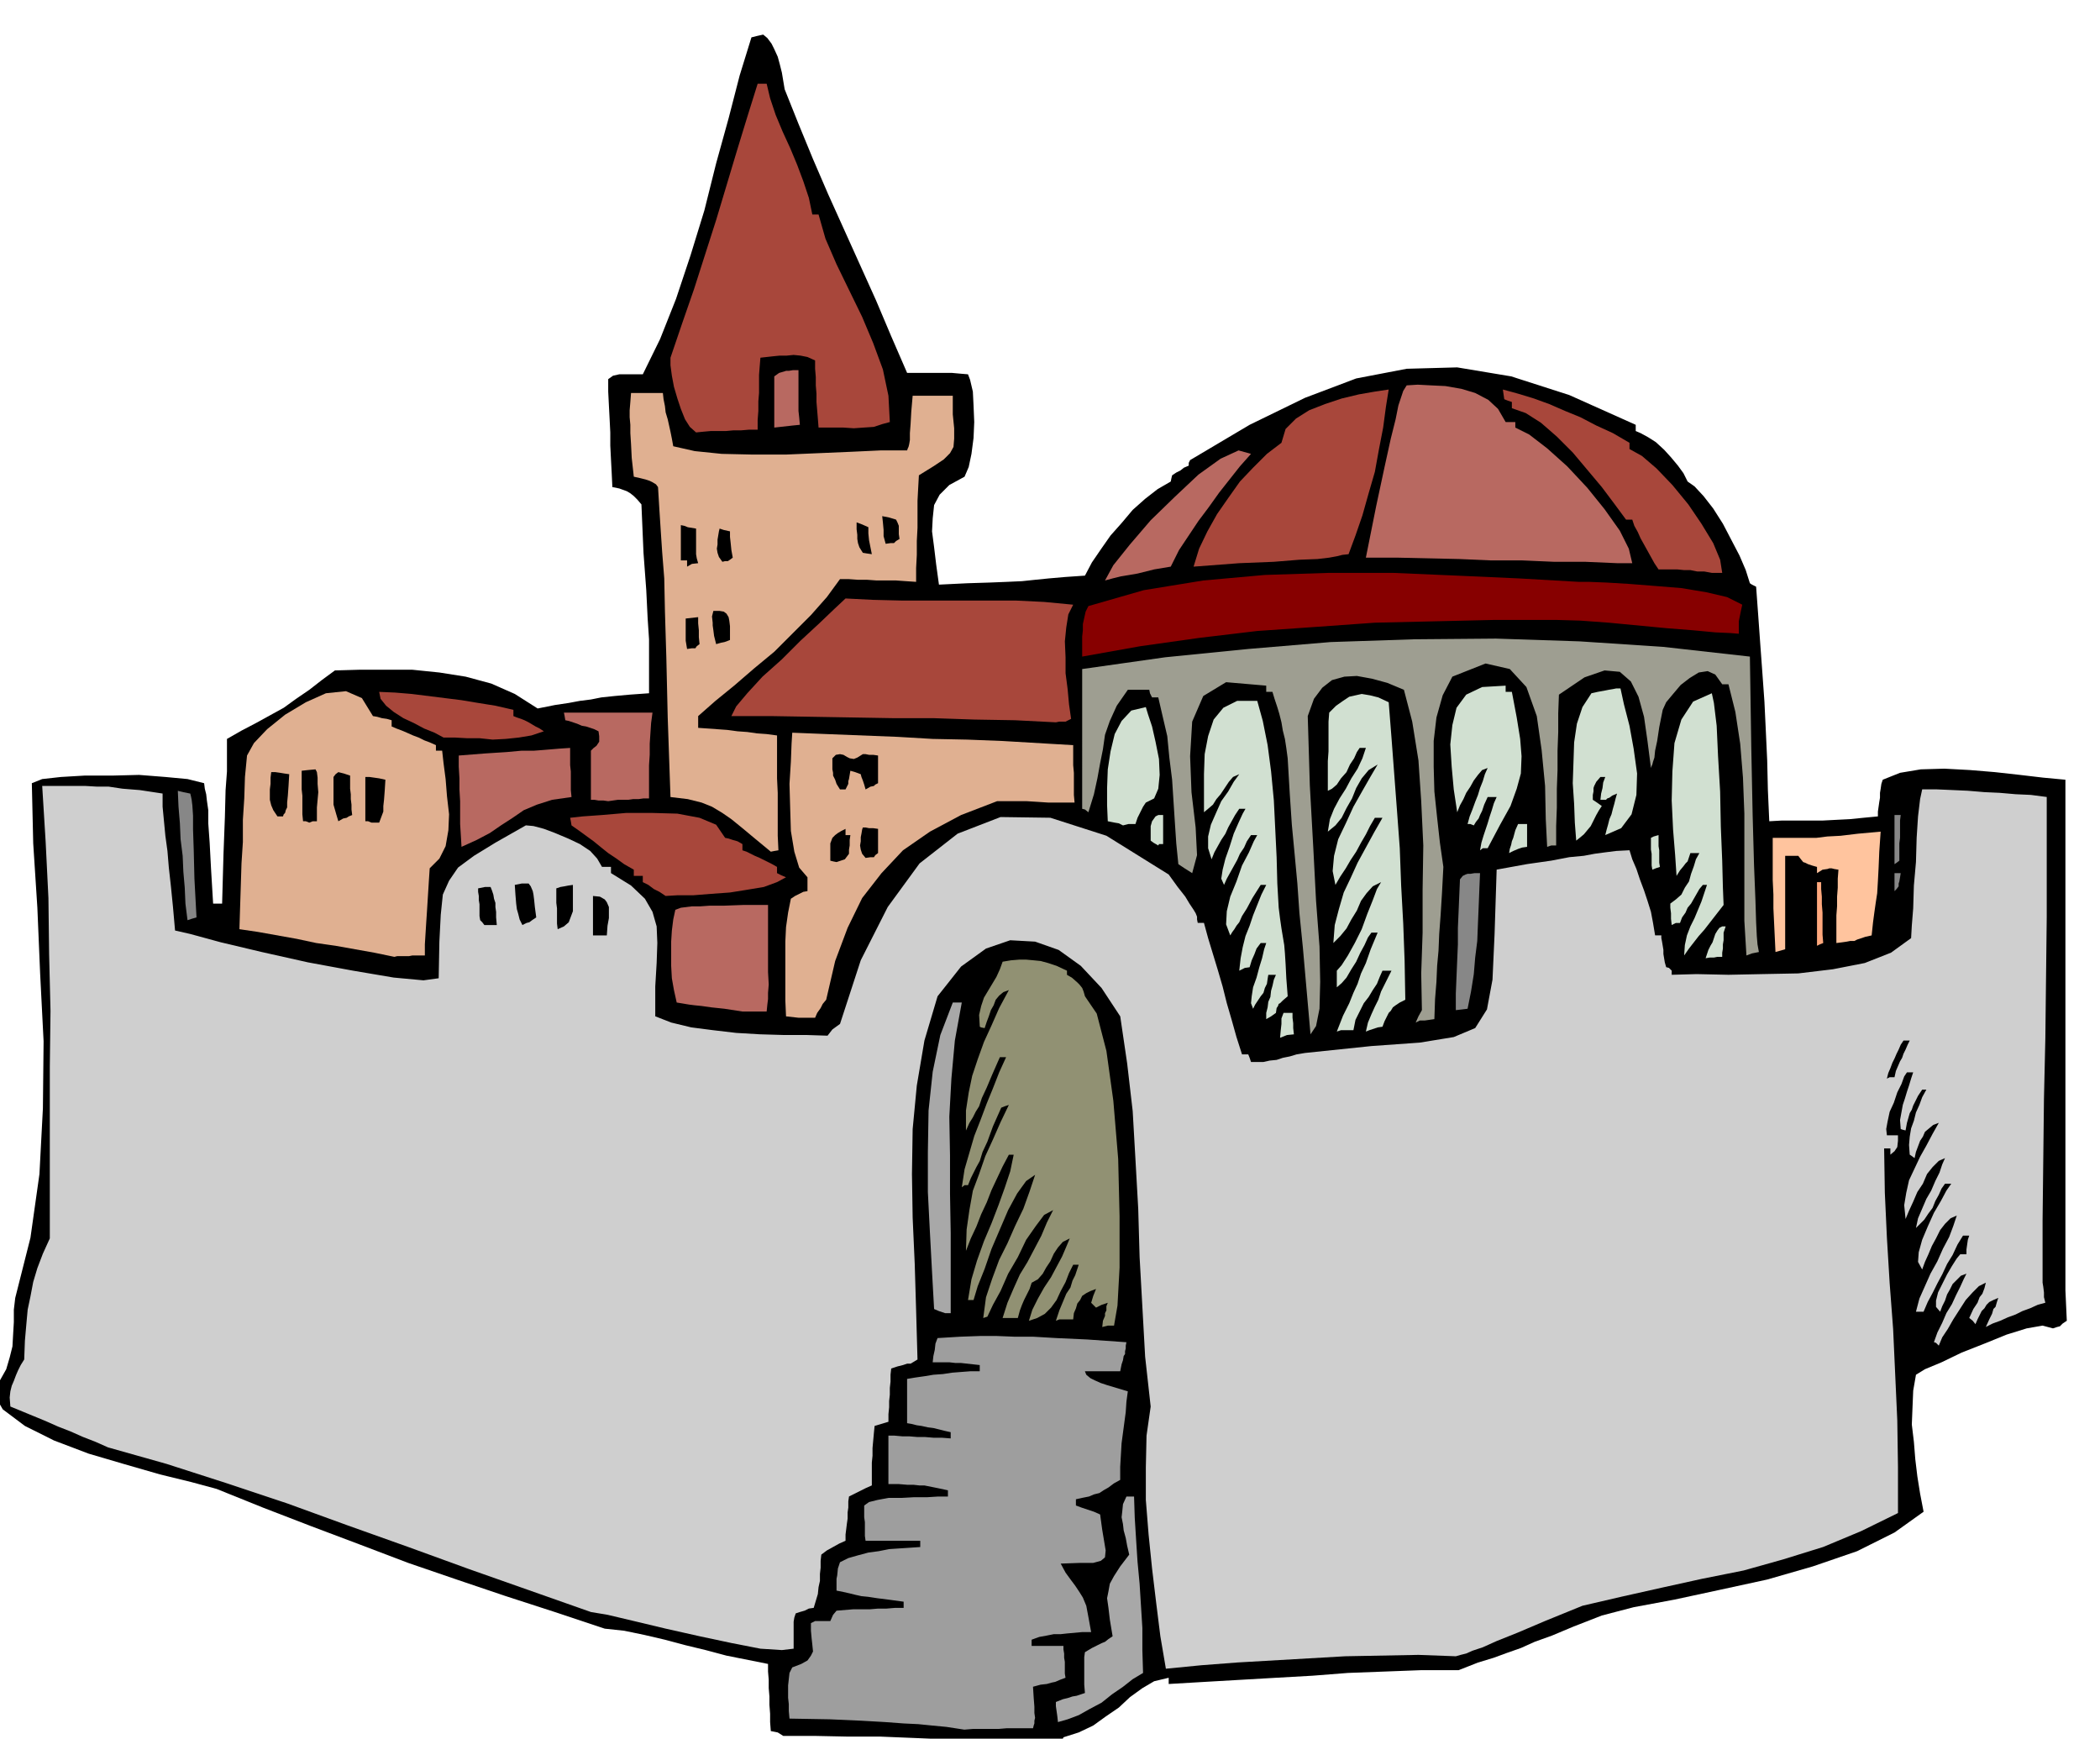 <svg xmlns="http://www.w3.org/2000/svg" fill-rule="evenodd" height="406.02" preserveAspectRatio="none" stroke-linecap="round" viewBox="0 0 3035 2513" width="490.455"><style>.brush1{fill:#000}.pen1{stroke:none}.brush3{fill:#a8a8a8}.brush6{fill:#d1e0d1}.brush8{fill:#e0b091}.brush9{fill:#b86961}.brush10{fill:#878787}.brush13{fill:#a8473b}</style><path class="pen1 brush1" d="m1513 2533-48-9-47-5-49-5-48-2-49-2h-47l-48-1h-45l-8-5-10-2-1-13v-12l-1-13v-12l-1-12v-12l-1-12v-11l-30-6-30-6-30-8-29-7-30-8-30-7-29-6-28-3-72-24-71-23-71-24-70-24-71-27-69-26-70-27-67-27-37-10-45-11-52-15-51-15-50-19-42-21-32-24-15-26 11-16 9-16 5-17 4-16 1-18 1-17v-18l2-17 22-87 13-92 5-95 1-97-5-98-4-95-6-93-2-87 15-6 27-3 34-2h40l39-1 38 3 32 3 24 6 1 8 2 8 1 9 2 14v19l2 28 2 38 3 50h13l2-72 2-53 1-39 2-27v-47l21-12 21-11 20-11 20-11 18-13 19-13 18-14 19-14 35-1h77l39 4 38 6 37 10 34 15 33 21 25-5 20-3 16-3 16-2 15-3 19-2 22-2 28-2v-78l-2-30-2-41-4-54-3-70-6-7-5-5-5-4-5-3-11-4-10-2-1-21-1-19-1-20v-19l-1-20-1-19-1-20v-18l7-5 9-2h34l25-51 23-58 21-63 20-65 17-68 18-65 16-62 17-55 8-2 9-2 6 5 6 8 4 8 5 11 3 11 3 12 2 12 2 12 20 50 21 51 22 51 23 51 23 51 23 51 22 52 23 53h65l11 1 12 1 3 8 4 17 1 20 1 24-1 23-3 23-4 19-6 14-22 12-14 14-8 15-2 19-1 19 3 23 3 25 4 29 41-2 32-1 25-1 22-1 19-2 20-2 23-2 29-2 10-19 13-19 14-20 16-18 16-19 18-16 18-14 19-11 1-5 1-4 6-4 6-3 5-4 7-3v-4l2-4 86-51 80-39 74-28 73-14 73-2 78 13 84 27 96 43v9l7 3 11 6 11 7 12 11 10 11 10 12 8 11 6 12 10 7 13 14 14 18 14 22 12 23 12 23 9 21 6 19 3 2 6 3 3 41 3 42 3 41 3 42 2 42 2 43 1 43 2 45 18-1h59l19-1 20-1 20-2 21-2v-7l1-7 1-7 1-6v-7l1-6 1-7 2-6 25-10 30-5 34-1 37 2 36 3 36 4 34 4 32 3v738l2 44-6 4-4 4-4 1-6 2-15-4-23 4-29 9-32 13-33 13-29 14-24 10-13 8-4 23-1 24-1 25 3 25 2 25 3 25 4 25 5 26-42 30-54 27-64 22-66 19-69 15-65 14-59 11-46 12-41 16-31 13-25 9-20 9-20 7-19 7-23 7-28 11h-54l-53 2-53 2-51 4-53 3-52 3-52 3-51 3v-9l-21 5-17 10-18 13-16 15-19 13-18 13-21 10-22 7-4 8-5 7-7 5-8 2z"/><path class="pen1" style="fill:#9e9e9e" d="m1394 2500-26-4-21-2-20-2-21-1-27-2-35-2-45-2-58-1-1-11v-10l-1-9v-18l1-9 1-9 4-8 13-5 9-5 5-7 3-6-1-10-1-9-1-11v-11l6-3h22l4-9 5-6 12-1 12-1h24l12-1h12l12-1h13v-9l-22-3-16-2-13-2-10-1-9-2-8-2-9-2-10-2v-17l1-5 1-10 3-9 12-6 14-4 15-4 15-2 15-3 15-1 15-1 15-1v-9h-79l-1-7v-20l-1-7v-17l7-5 12-3 16-3h19l18-1h19l16-1h14v-9l-14-3-10-2-10-2h-7l-9-1h-9l-12-1h-15v-70h9l11 1h10l12 1h11l12 1h12l13 1v-9l-9-2-8-2-8-2-8-1-9-2-7-1-8-2-6-1v-64l12-2 14-2 12-2 14-1 13-2 13-1 13-1h14v-9l-9-1-9-1-9-1h-8l-9-1h-24l1-9 2-9 1-9 3-8 33-2 28-1h25l25 1h27l34 2 44 2 57 4-1 5v4l-1 4v4l-2 3-1 6-2 6-2 10h-51l2 5 6 5 6 3 9 4 9 3 10 3 10 3 10 3-2 15-1 15-2 15-2 15-2 15-1 17-1 17v19l-9 5-8 6-7 4-6 4-8 2-7 3-10 2-9 2v9l8 3 9 3 9 3 9 4 3 22 3 18 2 12-1 10-6 5-11 3h-19l-28 1 7 13 8 11 6 8 6 9 5 8 5 12 3 16 4 22h-13l-11 1-11 1-9 1h-10l-10 2-11 2-11 4v9h46v5l1 6v6l1 6v17l1 6-8 3-7 3-5 1-7 2-9 1-11 3 1 16 1 13v9l1 7-1 4v4l-1 3-1 4h-38l-12 1h-37l-12 1z"/><path class="pen1 brush3" d="m1529 2489-1-9-1-7-1-7v-6l10-4 8-2 6-2 6-1 6-2 6-2-1-12v-40l1-7 10-6 8-4 6-3 5-2 5-4 6-4-4-24-2-17-2-14 2-10 2-11 6-11 9-14 13-17-3-13-2-11-3-11-1-9-2-10 1-9 1-10 5-11h11l1 31 2 32 2 31 3 32 2 32 2 32v32l1 33-15 9-14 11-16 11-15 12-17 9-16 9-16 6-14 4z"/><path class="pen1" style="fill:#cfcfcf" d="m1685 2412-8-47-6-48-6-50-5-49-4-50v-47l1-46 6-42-8-72-4-72-4-72-2-70-4-71-4-70-8-69-10-68-27-41-30-32-32-23-34-12-36-2-35 12-36 26-34 43-19 64-11 65-6 63-1 65 1 63 3 67 2 67 2 71-5 3-5 3h-5l-6 2-8 2-9 3-1 9v10l-1 9v10l-1 9v9l-1 10v11l-10 3-10 3-1 10-1 11-1 11v11l-1 10v33l-9 4-8 4-8 4-8 4-1 7v9l-1 7v9l-1 7-1 8-1 8v9l-9 4-9 5-9 5-8 6-1 9v10l-1 9v10l-2 9-1 10-3 10-3 10-7 1-6 3-7 2-6 2-2 6-1 6v39l-17 2-31-2-41-8-47-10-49-11-46-11-38-9-24-4-88-31-88-31-88-32-87-31-88-32-87-29-87-28-85-24-18-8-18-7-18-8-18-7-18-8-17-7-17-7-17-7-1-13 1-9 2-8 3-7 3-8 3-7 4-8 5-8 1-27 2-23 2-22 4-19 4-21 6-20 8-21 10-22v-248l1-81-2-82-1-81-4-81-5-81h62l17 1h17l20 3 25 2 33 5v19l2 21 2 21 3 22 2 24 3 27 3 30 3 34 22 5 44 12 59 14 67 15 65 12 59 10 43 4 22-3 1-53 2-39 3-29 9-20 13-19 23-17 31-19 44-25 11 1 15 4 16 6 19 8 17 8 15 10 10 11 7 12h13v9l29 18 20 19 11 19 6 21 1 24-1 29-2 34v43l23 9 29 7 31 4 34 4 34 2 34 1h33l31 1 7-9 11-8 30-92 39-77 46-63 55-43 62-24 72 1 81 26 90 56 13 18 11 14 6 10 6 9 3 5 2 5v4l1 5h9l6 22 7 23 7 23 7 24 6 24 7 24 7 25 8 25h9l2 5 2 6h18l9-2 10-1 9-3 10-2 10-3 12-2 96-10 70-5 49-8 31-13 17-27 8-43 3-66 3-93 44-8 35-5 26-5 21-2 16-3 15-2 16-2 19-1 4 13 6 14 5 15 6 16 5 15 5 16 3 16 3 18h9v4l1 5 1 6 1 6v6l1 6 1 6 2 7 4 1 4 4v6l36-1 46 1 49-1 52-1 50-6 46-9 38-15 29-21 1-18 2-25 1-33 3-34 1-35 2-31 3-25 3-14h21l23 1 22 1 24 2 22 1 23 2 22 1 23 3v174l-1 87-1 88-2 87-1 88-1 88v90l1 6 1 8v7l2 8-11 3-11 5-11 4-10 5-11 4-11 5-11 4-10 5 5-11 4-8 2-7 3-3 2-7 2-6-7 3-6 3-4 4-3 5-4 4-3 6-3 6-3 7-4-5-5-4 6-13 6-9 3-8 4-5 3-8 2-8-10 5-9 9-10 11-9 14-9 14-8 14-8 12-5 12-4-4-3-1 5-14 7-14 6-14 8-13 6-13 6-12 5-11 4-8-8 3-6 6-6 6-4 8-4 7-3 9-4 8-3 8-6-7v-9l3-12 6-12 7-14 7-12 7-11 5-6h9v-7l1-7 1-7 2-6h-9l-8 13-7 15-8 13-7 15-7 13-7 14-7 13-6 14h-11l5-19 8-18 8-18 10-18 8-18 9-17 6-16 5-15-9 4-8 8-7 9-6 12-6 11-5 12-5 11-4 11-6-11 1-14 5-18 8-19 9-20 10-17 8-15 7-10h-9l-5 7-4 9-5 9-4 10-6 8-6 9-6 6-6 6 3-14 6-14 6-14 7-12 6-14 6-12 4-12 4-9-9 4-9 9-8 10-6 14-8 12-6 14-6 13-5 12-2-20 3-18 4-18 8-17 8-17 9-16 9-17 9-16-8 3-6 5-6 5-3 7-4 6-3 8-3 8-2 9-4-3-3-2-1-14 1-12 2-12 4-11 3-12 5-11 4-11 6-11h-6l-6 9-4 8-3 6-2 6-3 5-2 7-2 7-2 11-4-1-3-1-1-13 2-11 2-11 3-9 3-10 3-9 3-10 3-9h-9l-4 6-4 11-6 12-5 15-6 13-3 14-2 11 1 9h16v8l-1 9-4 6-6 5v-9h-9l1 64 3 65 4 66 5 66 3 66 3 66 1 67v67l-53 26-55 23-58 18-57 16-60 12-59 13-58 13-56 13-54 22-40 17-30 12-20 9-15 5-9 4-8 2-7 2-54-2-53 1-53 1-52 3-52 3-52 3-52 4-51 5z"/><path class="pen1" style="fill:#919173" d="m1593 1918 1-9 3-7v-4l2-4v-6l2-5-9 3-8 4-4-4-3-3 3-10 4-10-8 3-6 3-6 4-3 6-4 5-2 7-3 7-1 9h-20l-5 2 5-15 5-12 5-12 6-9 3-10 4-8 3-9 2-6h-8l-6 12-5 13-7 13-6 13-8 11-9 9-11 6-12 4 5-16 8-16 9-16 10-15 8-15 8-15 6-14 5-12-10 5-7 8-6 9-5 11-6 9-5 9-7 8-9 5-3 9-5 10-3 6-3 7-3 8-3 11h-22l7-22 9-21 9-20 11-18 10-19 10-19 8-19 9-18-13 7-12 16-14 20-12 25-14 24-11 25-11 20-8 17-3 1-3 1 4-30 9-27 10-27 12-24 11-25 12-25 9-25 8-24-13 9-13 18-13 24-12 28-12 28-10 29-10 25-6 20h-8l5-30 8-27 10-28 11-26 10-26 9-25 8-24 5-24h-7l-9 17-8 17-8 17-7 18-8 17-7 18-8 17-7 18 1-31 4-28 5-28 9-24 9-26 11-24 11-25 12-25-6 2-5 2-12 27-8 22-7 15-4 13-5 9-4 8-4 8-4 10h-5l-4 3 4-26 7-24 7-24 9-23 9-24 9-22 9-23 10-22h-9l-11 25-8 19-7 15-4 12-5 8-4 8-5 8-5 11v-29l4-26 5-24 8-24 9-25 11-24 11-25 14-26-8 3-6 5-5 6-3 8-4 7-3 9-3 8-3 9-5-1-2-1-1-17 3-13 4-12 6-10 6-10 6-10 5-11 4-11 12-2 12-1h10l11 1 10 1 11 3 12 4 15 7v6l7 4 8 7 3 3 4 5 2 5 2 7 17 25 14 54 10 72 7 84 2 83v74l-3 55-5 29h-9l-8 2z"/><path class="pen1 brush3" d="m1366 1898-9-3-7-3-3-54-3-56-3-59v-58l1-60 6-56 11-53 18-47h13l-10 55-5 55-3 55 1 56v55l1 57v116h-8z"/><path class="pen1 brush1" d="m2727 1559 2-8 3-7 3-8 3-6 3-7 3-6 3-7 4-6h9l-3 6-3 7-3 6-2 6-3 5-3 7-3 7-2 9h-7l-4 2z"/><path class="pen1 brush6" d="m1850 1500 1-11 1-9v-8l3-8h13v7l1 8v7l1 9-10 1-10 4z"/><path class="pen1" style="fill:#9e9e91" d="m1894 1495-6-68-5-57-5-50-3-43-4-43-4-42-3-45-3-51-2-15-2-13-3-12-2-12-3-12-3-10-4-12-3-10h-9v-9l-58-5-33 20-16 37-3 50 2 52 6 51 2 40-7 26-11-7-9-6-3-30-2-30-2-31-2-31-4-32-3-31-7-30-6-26h-9l-3-6-1-5h-31l-16 23-10 22-7 20-3 21-4 20-4 22-5 23-8 26-5-4-4-1V967l120-17 120-12 119-10 120-4 119-1 121 4 121 8 125 14 2 131 2 99 2 72 2 50 1 32 1 20 1 12 2 11-10 2-8 3-3-50v-155l-2-52-4-49-7-46-10-40h-9l-10-14-11-5-13 2-13 8-13 10-11 13-10 12-5 11-5 25-3 20-3 14-1 10-2 6-1 4-1 2-1 3-5-39-5-35-8-29-11-22-16-14-22-2-29 10-37 25-1 27v27l-1 27v28l-1 27v27l-1 27v28h-7l-6 2-2-40-1-48-5-52-7-49-15-42-24-26-35-8-48 19-14 27-9 32-4 34v37l1 36 4 38 4 36 5 35-2 38-2 32-2 27-1 24-2 22-1 23-2 25-1 29-7 1-7 1h-7l-6 3 4-9 5-9-1-53 2-59v-62l1-64-3-64-4-59-9-56-12-46-24-10-22-6-22-4-18 1-18 5-14 11-12 16-9 25 3 100 5 90 4 77 5 66 1 51-1 39-5 25-8 12z"/><path class="pen1 brush6" d="m1932 1491 9-23 9-18 6-15 6-13 5-15 7-15 7-20 10-24h-9l-5 7-5 11-6 11-6 13-7 11-7 12-7 8-7 6v-24l7-8 9-14 10-18 10-20 8-22 8-20 6-16 6-10-12 6-9 10-8 11-6 14-8 13-7 13-9 11-10 10 2-26 6-23 7-24 10-21 10-22 12-22 12-22 12-21h-11l-7 12-6 12-7 12-7 13-8 12-7 12-8 12-7 12-4-20 2-22 6-24 11-23 11-24 13-23 12-21 10-17-13 8-10 12-8 14-6 15-8 14-7 14-9 11-11 9 3-18 6-15 8-15 9-14 8-15 9-14 7-15 5-15h-9l-4 6-4 9-6 9-5 11-8 9-6 9-7 6-6 3v-43l1-14v-43l1-13 10-10 10-7 9-6 9-2 9-2 12 2 12 3 15 7 4 51 4 53 4 53 4 54 2 54 3 55 2 54 1 56-8 4-6 4-4 3-3 5-3 3-3 6-3 6-3 8-7 1-6 2-6 2-5 2 3-13 5-12 5-11 5-10 4-12 5-10 5-10 5-10h-13l-4 9-4 10-6 9-6 10-7 9-6 12-6 12-3 15h-18l-6 2z"/><path class="pen1 brush8" d="m1154 1471-9-1-9-1-1-23v-85l1-21 3-21 4-20 6-4 6-3 6-3 6-1v-20l-12-14-7-23-5-30-1-33-1-35 2-32 1-26 1-16 50 2 51 2 51 2 51 3 50 1 51 2 51 3 51 3v29l1 11v32l1 11h-38l-15-1-16-1h-43l-52 20-45 24-39 27-31 33-28 36-21 43-18 48-13 56-5 6-3 6-5 7-3 7h-24z"/><path class="pen1 brush6" d="M1830 1473v-9l2-8 1-8 3-7 1-9 2-7 2-9 3-7h-11l-1 6-1 7-3 6-2 7-4 5-4 6-4 6-3 6-3-8 1-10 2-13 5-14 4-15 4-13 3-13 3-9h-8l-6 8-3 8-4 9-3 10-7 1-8 4 2-18 3-16 4-16 6-15 5-15 6-15 6-15 7-14h-8l-12 19-8 15-7 11-4 9-4 5-3 5-3 4-3 5-6-16 1-19 5-21 9-22 8-23 10-19 7-16 5-9h-9l-6 9-4 9-6 9-4 9-5 9-5 9-5 9-4 9-4-9 2-13 4-16 6-17 6-19 7-16 6-13 4-7h-9l-6 9-5 9-5 9-4 9-6 9-5 9-5 9-4 10-5-16v-17l4-17 7-16 8-18 10-14 8-14 8-11-9 4-6 7-6 9-6 9-6 7-5 8-7 6-6 5v-55l1-29 5-26 8-24 14-17 20-10h29l8 29 7 35 5 38 4 42 2 41 2 41 1 38 2 35 2 16 2 14 2 12 2 12 1 12 1 16 1 20 2 26-7 6-4 4-2 1-1 3-2 3-1 7-7 5-7 4z"/><path class="pen1 brush9" d="m1073 1462-26-4-19-2-14-2-10-1-8-1-6-1-6-1-6-1-4-18-3-17-1-18v-35l1-16 2-16 3-14 8-3 8-1 8-1h12l14-1h21l27-1h36v97l1 18-1 12v9l-1 8-1 10h-35z"/><path class="pen1 brush10" d="M2104 1460v-24l1-24 1-24 1-23v-24l1-23 1-24 1-23 4-5 4-2 3-1h4l6-1h8l-1 24-1 25-1 24-1 25-3 24-2 24-4 25-5 25-8 1-9 1z"/><path class="pen1 brush8" d="m570 1383-29-6-28-5-28-5-28-4-28-6-28-5-28-5-27-4 1-32 1-31 1-32 2-31v-32l2-31 1-31 3-31 10-18 19-20 26-21 30-18 29-13 29-3 23 10 16 26 6 1 7 2 7 1 7 2v9l7 3 8 3 7 3 9 4 8 3 8 4 8 3 9 4v8h9l2 18 3 23 2 25 3 26-1 23-4 23-9 18-14 14-1 15-1 16-1 16-1 16-1 15-1 16-1 16v16h-18l-5 1h-17l-4 1z"/><path class="pen1 brush6" d="m2465 1385 2-6 2-6 3-6 3-5 2-6 2-6 3-5 3-4 4-2h5l-3 9v11l-1 6v6l-1 6v6h-7l-5 1h-6l-6 1zm-31-4 1-15 3-14 5-13 6-12 5-12 5-12 4-12 4-12h-6l-5 6-4 7-4 7-4 7-5 6-3 7-5 7-3 8h-6l-6 3-1-9v-8l-1-8v-6l8-6 8-7 5-10 6-9 3-11 4-11 3-10 5-9h-13l-2 6-2 6-3 3-3 4-5 6-5 8-2-30-3-37-2-42 1-42 3-41 10-34 17-26 27-12 3 14 4 33 2 44 3 51 1 51 2 49 1 39 1 25-7 9-7 9-7 9-7 9-8 9-7 9-7 9-7 10z"/><path class="pen1" style="fill:#ffc49e" d="m2566 1376-1-21-1-21-1-21v-20l-1-21v-61h63l16-2 19-1 25-3 33-3-2 29-1 24-1 19-1 17-2 13-2 14-2 15-2 19-9 2-6 2-6 2-4 2h-6l-5 1-7 1-8 1v-40l1-13v-14l1-13v-13l1-13-6-1-4-1h-3l-3 1-7 1-8 5v-9l-7-2-6-2-4-2-3-1-4-5-3-4h-19v135l-7 2-7 2z"/><path class="pen1" style="fill:#ffa87d" d="M2626 1367v-92h6v10l1 11v11l1 12v32l1 12-5 2-4 2z"/><path class="pen1 brush1" d="M865 1352h-8v-57l10 1 7 4 3 4 3 7v16l-2 11-1 14h-12zm-59-9-1-8v-22l-1-8v-21l6-2 6-1 5-1 7-1v38l-3 8-3 8-7 6-9 4zm-106-6-3-4-3-3-1-6v-17l-1-6v-6l-1-6v-5l10-2h8l2 5 2 6 1 6 2 6v6l1 7v8l1 11h-18zm55 0-4-8-2-8-2-7-1-8-1-12-1-15 10-2h10l3 4 3 7 1 5 1 8 1 10 2 15-6 4-4 3-4 1-6 3z"/><path class="pen1 brush10" d="m271 1330-3-24-1-23-2-23-1-23-3-24-1-23-2-24-1-23 8 2 10 2 1 4 1 5 1 8 1 15v20l1 30 1 41 3 56-7 2-6 2z"/><path class="pen1 brush13" d="m962 1295-9-6-8-4-8-6-8-4v-9h-13v-9l-14-8-11-8-12-8-10-8-11-9-11-8-11-8-10-7-1-6-1-5 18-2 28-2 35-3h38l36 1 32 6 24 10 13 19 5 1 6 2 7 2 7 4v9l6 2 6 3 6 3 7 3 6 3 6 3 6 3 7 4v9l6 3 7 3-13 7-19 7-24 4-25 4-28 2-25 2h-23l-17 1z"/><path class="pen1 brush10" d="M2738 1288v-26h9l-1 6-1 6-1 3v4l-3 4-3 3z"/><path class="pen1 brush6" d="m2388 1257-1-6v-17l-1-6v-17l4-2 7-2v16l1 6v18l1 6-6 2-5 2z"/><path class="pen1 brush1" d="m1209 1246-5-1-4-1v-25l3-8 4-4 4-3 5-3 6-3v9h7l-1 7v8l-1 6v6l-3 4-3 4-6 2-6 2z"/><path class="pen1 brush10" d="M2738 1249v-71h9l-1 8v25l-1 8v25l-4 3-3 2z"/><path class="pen1 brush1" d="m1251 1240-5-6-2-6-1-6 1-6v-6l1-5 1-6 1-3h4l5 1h6l7 1v35l-4 3-2 3h-5l-7 1z"/><path class="pen1 brush8" d="m1114 1231-23-19-18-15-16-13-13-9-15-9-15-6-20-5-25-3-4-115-2-87-2-66-1-48-3-38-2-30-2-31-2-33-3-4-5-3-4-2-6-2-8-2-9-2-3-27-1-20-1-16v-12l-1-11v-10l1-12 1-13h46l1 9 2 10 1 9 3 10 2 9 2 9 2 10 2 11 31 7 39 4 44 1h49l47-2 47-2 43-2h38l1-3 1-2 1-4 1-6v-10l1-13 1-18 2-23h58v27l2 20v15l-1 12-5 9-9 9-15 10-21 13-1 18-1 19v39l-1 19v20l-1 19v20l-15-1-14-1h-28l-14-1h-13l-14-1h-12l-19 26-23 26-26 26-27 27-29 24-29 25-27 22-25 22v17l14 1 14 1 14 1 15 2 14 1 14 2 14 1 15 2v62l1 21v62l1 21-6 1-5 1z"/><path class="pen1 brush6" d="m2181 1233 1-6 2-6 1-5 2-5 3-11 4-9h13v33l-7 1-6 2-7 3-6 3zm-42-4 2-11 3-10 3-9 3-9 3-10 3-9 3-10 4-9h-13l-5 11-3 9-3 6-2 5-4 5-3 5-5-2h-4l3-11 4-10 4-11 4-10 3-10 4-10 3-10 4-9-8 3-6 7-6 8-5 9-6 9-4 9-5 9-4 10-5-33-3-33-2-32 3-28 6-25 14-19 23-11 34-2v9h9l7 37 5 31 2 25-1 25-6 22-9 25-15 27-18 34h-7l-4 3z"/><path class="pen1 brush9" d="m667 1224-1-17-1-16v-33l-1-17v-16l-1-17v-16l38-3 31-2 22-2h18l13-1 12-1 12-1 15-1v25l1 9v27l1 10-28 4-22 7-19 8-16 11-17 11-16 11-19 10-22 10z"/><path class="pen1 brush6" d="m1674 1222-7-4-4-3v-21l2-7 5-7 4-2h7v42h-6l-1 2zm604-7-2-26-1-27-2-30 1-29 1-30 4-27 8-24 13-20 9-2 11-2 5-1 6-1 5-1h6l5 23 8 31 6 33 5 36-1 31-7 28-15 20-23 10 2-8 2-7 2-8 3-7 2-8 2-7 2-8 2-7-7 3-4 3-3 1-2 2h-8l1-9 2-8 1-8 3-8h-7l-6 7-3 6-1 3v5l-1 5v7l6 4 7 5-4 6-4 7-4 8-4 8-5 6-5 6-6 5-5 4zm-655-22-6-3-6-1-5-1-5-1-1-23v-25l1-27 4-26 6-25 10-19 14-15 21-5 3 10 6 18 5 22 5 25 1 23-2 20-6 14-12 6-4 6-4 8-4 8-3 9h-10l-8 2z"/><path class="pen1 brush1" d="m447 1189-5-2h-4l-1-10v-27l-1-9v-27l9-1 11-1 2 4 1 8v9l1 12-1 11-1 11v20h-6l-5 2zm90 0-5-2h-4v-64h6l7 1 7 1 9 2-1 16-1 13-1 9v8l-3 8-3 8h-11zm-48-2-3-10-2-7-2-7v-40l3-4 4-3 8 2 9 3v19l1 8v7l1 8v7l1 8-5 2-3 2-5 1-7 4zm-88-7-6-9-3-7-2-8v-15l1-8v-9l1-8h6l7 1 6 1 7 1-1 17-1 14-1 10v7l-2 4-1 4-2 2-1 3h-8z"/><path class="pen1 brush9" d="m879 1158-7-1h-7l-6-1h-5v-71l4-4 4-3 2-3 2-3v-8l-1-7-6-3-6-2-6-2-6-1-7-3-6-2-6-2-5-1-1-6-1-5h128l-2 15-1 15-1 15v16l-1 15v48h-8l-7 1h-8l-7 1h-15l-7 1-7 1z"/><path class="pen1 brush1" d="m1214 1141-5-8-2-6-3-6v-4l-1-5v-16l5-5 6-1 5 1 5 3 4 2 6 1 5-2 8-5h4l5 1h6l7 1v40l-4 2-2 2-5 1-7 4-2-7-2-6-2-5-1-4-8-3-7-2-1 6-1 6-1 3v4l-2 4-2 4h-8z"/><path class="pen1 brush13" d="m641 1066-13-7-15-6-15-8-15-7-14-9-11-9-8-10-2-10 23 1 24 2 24 3 24 3 24 3 24 4 25 4 26 6v9l5 2 6 2 5 2 6 3 5 3 5 3 6 3 6 4-18 6-18 3-19 2-19 1-19-2h-18l-18-1h-16zm885-22-59-3-59-1-59-2h-58l-59-1-58-1-59-1h-58l7-14 16-19 22-24 28-25 27-27 27-25 22-21 16-15 40 2 41 1h165l41 2 42 4-7 14-3 19-2 20 1 23v23l3 23 2 22 3 21-4 2-4 2h-9l-5 1z"/><path class="pen1" style="fill:#870000" d="M1564 949v-29l1-9v-9l2-9 2-9 4-8 80-23 86-14 89-8 93-3h92l93 4 89 4 87 5h15l25 1 33 2 38 3 37 3 36 6 30 7 22 11-2 9-2 10-1 5v18l-12-1-22-1-32-3-38-3-42-4-42-4-41-3-35-1h-89l-86 2-87 2-84 6-86 6-84 10-85 12-84 15z"/><path class="pen1 brush1" d="m993 938-1-6-1-6v-32l9-1 9-1v9l1 10v10l1 10-4 3-2 3h-5l-7 1zm42-7-3-12-1-8-1-7v-4l-1-9 2-8h9l6 1 4 3 3 5 1 5 1 8v20l-5 2-3 1-5 1-7 2z"/><path class="pen1 brush9" d="m1597 839 12-22 24-30 30-35 35-34 34-32 32-23 26-12 18 5-16 18-15 19-15 19-15 21-15 20-14 21-14 21-12 24-12 2-12 2-12 3-12 3-12 2-12 2-12 3-11 3z"/><path class="pen1 brush13" d="m2474 828-11-2h-10l-10-2h-9l-10-1h-27l-6-9-5-9-5-9-5-9-5-9-4-9-5-9-3-9h-9l-17-23-18-24-21-25-21-25-23-23-23-20-22-14-20-7v-9l-6-2-5-2-1-7-1-7 22 6 23 7 22 8 23 10 22 9 23 12 24 11 24 14v9l18 10 21 18 23 24 23 28 19 28 17 28 10 24 3 19h-15z"/><path class="pen1 brush1" d="M993 819v-9h-9v-51l5 1 5 2 6 1 6 1v37l1 6 2 7-9 1-7 4z"/><path class="pen1 brush13" d="m1725 819 8-26 12-25 14-25 16-23 17-24 19-20 20-20 21-16 6-20 15-15 19-12 23-9 24-8 25-6 23-4 20-3-4 25-4 30-6 31-6 33-9 31-9 32-10 29-10 27-9 1-8 2-11 2-17 2-26 1-37 3-50 2-66 5z"/><path class="pen1 brush9" d="m2337 814-46-2h-45l-46-2h-45l-46-2-45-1-45-1h-45l15-75 12-56 9-41 7-28 4-20 4-12 3-9 5-8 16-1 19 1 21 1 23 4 20 6 19 10 14 13 11 19h14v8l20 10 26 20 29 26 29 31 25 31 22 31 13 26 5 21h-22z"/><path class="pen1 brush1" d="m1044 812-5-7-2-6-1-6 1-6v-7l1-6 1-6 1-4 6 2 9 2v8l1 9 1 10 2 11-4 3-3 2h-4l-4 1zm203-13-5-8-2-6-1-6v-6l-1-8v-10l8 3 9 4v9l1 10 2 10 2 10-7-1-6-1zm33-13-3-11v-9l-1-11-1-9 10 2 10 3 2 4 2 5v12l1 7-5 3-3 3h-5l-7 1z"/><path class="pen1 brush13" d="m1006 625-9-8-7-11-6-15-5-15-5-17-3-16-2-15v-11l17-50 17-49 16-50 16-50 15-50 15-50 15-49 15-48h13l5 21 8 24 10 24 11 24 10 24 9 24 8 24 5 24h9l10 35 16 37 18 37 19 39 16 38 14 38 8 38 2 38-11 3-12 4-15 1-14 1-15-1h-36l-1-13-1-12-1-12v-12l-1-12v-12l-1-12v-12l-11-5-10-2-10-1-10 1h-10l-10 1-9 1-9 1-1 12-1 13v26l-1 12v14l-1 13v14h-12l-12 1h-11l-11 1h-22l-11 1-10 1z"/><path class="pen1 brush9" d="M1119 618v-74l7-5 7-2 3-1h4l6-1h8v59l1 9 1 11-10 1-9 1-9 1-9 1z"/></svg>

